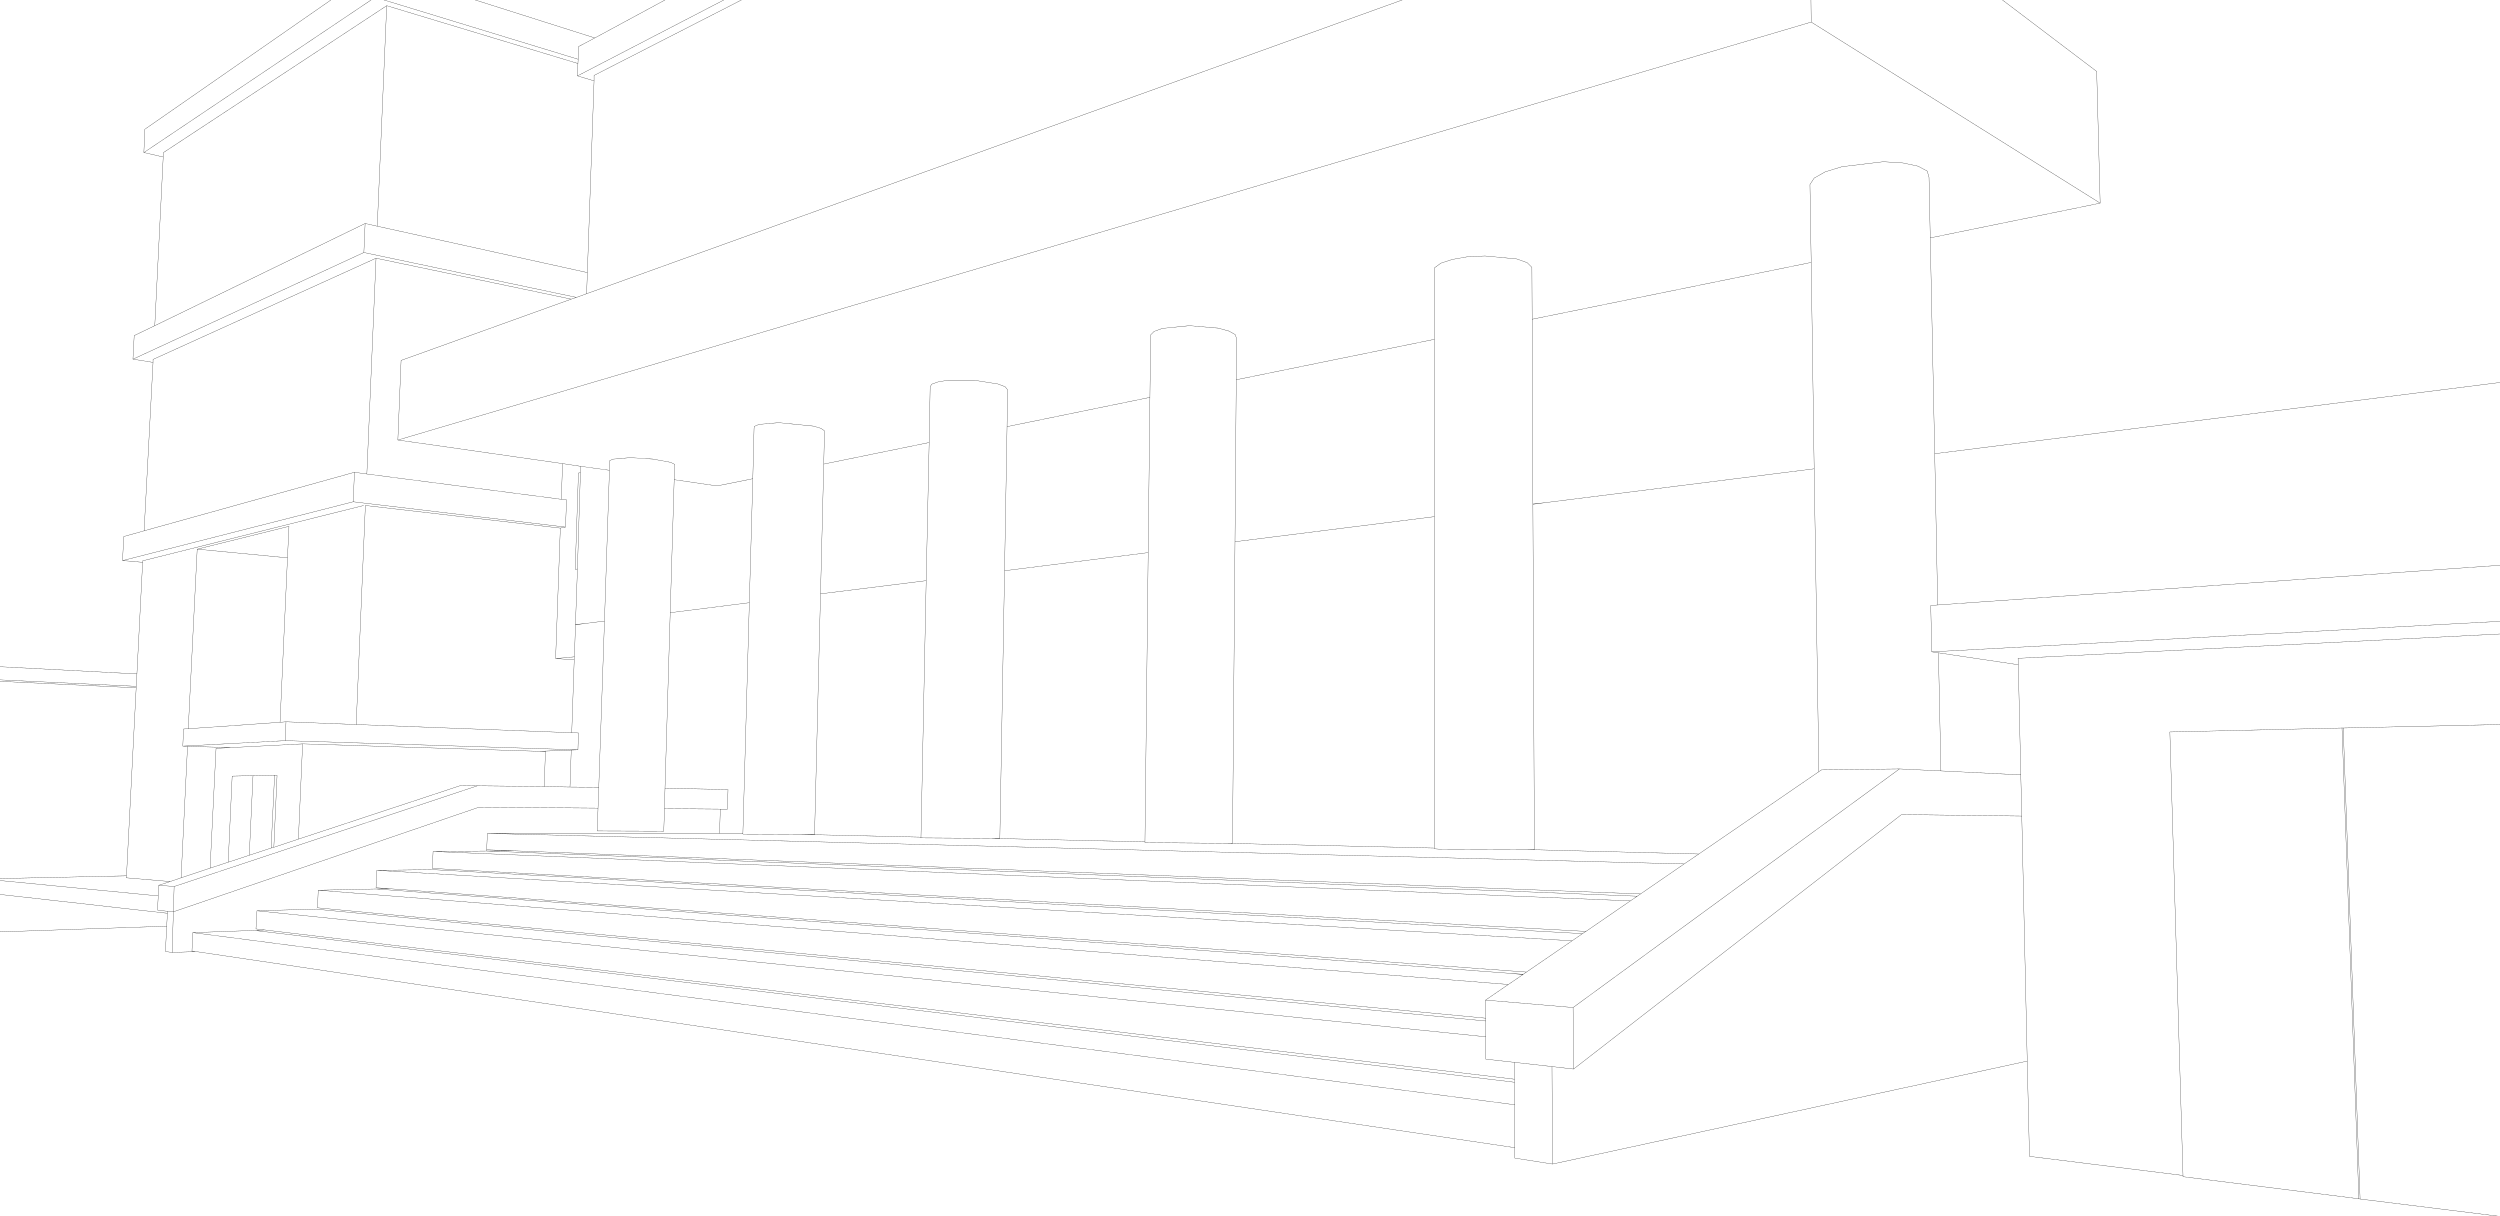 <?xml version="1.0" encoding="UTF-8" standalone="no"?>
<svg xmlns:xlink="http://www.w3.org/1999/xlink" height="245.2px" width="503.95px" xmlns="http://www.w3.org/2000/svg">
  <g transform="matrix(1.0, 0.0, 0.0, 1.0, -1.0, -1.0)">
    <path d="M404.65 1.0 L423.65 15.4 424.35 41.95 390.1 48.95 391.0 92.45 391.05 92.45 504.95 78.1 M283.65 1.0 L119.25 60.2 117.2 60.95 116.15 61.3 81.85 73.65 81.2 89.7 366.1 5.45 366.05 1.0 M81.2 89.7 L114.4 94.45 118.05 95.0 123.85 95.8 123.9 93.85 124.6 93.55 128.05 93.25 132.65 93.55 136.2 94.2 137.0 94.6 136.9 97.7 145.55 98.95 152.75 97.5 153.0 87.4 153.05 86.95 154.0 86.55 157.95 86.2 165.0 86.9 166.5 87.35 167.2 87.85 167.05 94.55 188.3 90.2 188.5 79.0 188.8 78.45 190.05 78.0 192.05 77.65 197.4 77.65 202.15 78.4 203.6 78.95 204.1 79.55 204.0 87.0 232.8 81.1 232.95 68.5 233.65 67.8 235.3 67.2 240.75 66.65 246.6 67.15 248.75 67.75 250.0 68.45 250.25 69.2 250.2 77.55 290.15 69.4 290.15 55.0 291.45 54.05 293.75 53.3 296.85 52.75 300.35 52.6 306.75 53.2 308.85 53.95 309.8 54.9 309.85 65.35 366.1 53.9 365.85 38.2 366.7 36.9 368.9 35.65 372.3 34.6 380.65 33.6 384.6 33.85 387.65 34.5 389.5 35.5 389.85 36.75 390.1 48.95 M309.85 65.35 L310.0 102.6 312.7 102.3 366.7 95.5 366.1 53.9 M504.95 126.25 L390.4 132.4 391.75 132.6 407.85 135.0 407.8 133.7 504.95 128.8 M504.95 114.95 L391.6 122.95 390.2 123.05 390.4 132.4 M331.05 181.65 L331.7 181.2 104.45 172.5 99.1 172.55 329.65 181.6 331.05 181.65 329.65 182.6 320.7 188.75 320.0 189.2 317.9 190.65 308.7 196.95 308.05 197.4 308.0 197.45 305.05 199.45 300.45 202.6 318.1 204.1 383.9 156.0 368.15 156.2 367.65 156.55 343.45 173.15 340.5 175.15 331.7 181.2 M329.65 181.6 L331.05 181.65 M318.1 204.1 L318.2 216.5 384.3 165.2 408.55 165.5 408.35 157.2 392.25 156.4 383.9 156.0 M391.75 132.6 L392.25 156.4 M408.55 165.5 L409.65 214.9 410.1 234.1 441.05 237.95 438.4 148.55 473.1 147.75 473.35 147.75 504.95 147.05 M408.35 157.2 L407.85 135.0 M367.65 156.55 L366.7 95.5 M391.0 92.45 L391.6 122.95 M424.35 41.95 L366.1 5.45 M504.95 246.2 L476.75 242.7 476.5 242.65 441.05 238.2 441.05 237.95 M476.75 242.7 L476.5 242.65 473.1 147.75 M473.35 147.75 L476.75 242.7 M204.0 87.0 L203.5 116.05 232.4 112.4 232.45 112.4 232.8 81.1 M167.05 94.55 L166.4 120.7 166.45 120.7 187.7 118.05 188.3 90.2 M343.45 173.15 L308.7 172.25 291.45 172.2 290.15 172.1 290.1 172.05 290.1 171.95 248.2 171.0 231.8 170.85 231.8 170.7 200.95 170.0 186.65 169.9 186.65 169.75 162.3 169.2 150.85 169.15 150.75 169.1 150.75 169.0 146.05 169.0 99.25 169.0 340.5 175.15 M162.3 169.2 L165.2 169.2 166.4 120.7 M187.7 118.05 L186.65 169.75 M200.95 170.0 L202.55 169.95 203.5 116.05 M232.45 112.4 L231.8 170.7 M310.0 102.6 L310.0 102.65 312.7 102.3 M290.1 171.95 L290.15 105.15 290.1 105.15 249.95 110.2 249.45 170.95 249.2 171.0 248.2 171.0 M308.7 172.25 L310.3 172.25 310.0 102.65 M146.05 169.0 L146.2 164.1 134.95 164.0 134.8 168.55 121.4 168.5 121.55 163.9 97.6 163.7 35.95 184.8 35.7 193.0 39.7 192.85 39.7 192.7 39.85 189.0 52.45 188.55 52.6 188.6 52.75 188.6 54.3 188.45 52.6 188.25 52.8 184.6 64.85 184.25 65.0 184.3 300.35 206.8 300.5 206.8 300.5 206.25 65.05 184.0 65.0 184.0 65.15 180.45 76.8 180.2 79.55 180.15 76.8 179.95 76.95 176.45 88.15 176.3 319.95 189.2 320.0 189.2 M308.05 197.4 L305.35 197.2 308.0 197.45 M249.95 110.2 L250.2 77.55 M290.15 69.4 L290.15 105.15 M146.9 1.0 L117.4 16.3 120.75 17.3 120.75 16.2 150.45 1.0 M78.4 1.0 L117.55 12.95 117.6 10.4 120.9 8.65 96.8 1.0 M117.4 16.3 L117.5 13.8 78.95 2.15 77.05 46.6 119.4 55.95 120.75 17.3 M117.5 13.8 L117.55 12.95 M119.4 55.95 L119.25 60.2 M118.05 95.0 L118.0 96.3 117.4 115.7 117.0 126.9 119.2 126.65 122.8 126.2 122.85 126.2 123.85 95.8 M118.0 96.3 L117.6 96.35 116.95 115.75 117.4 115.7 M120.9 8.65 L135.05 1.0 M78.95 2.15 L33.95 31.75 33.9 32.65 32.2 66.65 74.6 46.05 77.05 46.6 M33.9 32.65 L30.0 31.75 30.2 27.05 67.7 1.0 M1.0 135.4 L28.6 136.85 29.75 114.35 25.7 114.0 25.95 109.15 30.05 108.0 31.85 74.05 27.8 73.4 28.05 68.65 32.2 66.65 M30.05 108.0 L72.45 96.2 74.95 96.55 76.8 53.05 31.85 73.45 31.85 74.05 M75.8 1.0 L30.0 31.75 M27.8 73.4 L74.35 51.9 74.6 46.05 M28.6 136.85 L28.45 139.35 28.45 139.65 26.5 177.55 26.45 177.95 35.3 178.7 37.5 177.95 38.8 151.45 37.85 151.4 38.0 147.95 38.95 147.9 40.75 111.7 59.25 107.1 58.95 113.45 57.45 146.6 58.65 146.5 72.8 147.05 74.65 102.9 113.9 107.45 113.95 107.45 115.0 107.25 72.2 102.15 25.7 114.0 M58.95 113.45 L40.75 111.7 M74.3 102.9 L29.75 114.05 29.75 114.35 M28.45 139.65 L1.0 138.35 M28.45 139.35 L1.0 138.05 M1.0 181.3 L34.75 185.1 34.75 184.7 32.75 184.45 32.9 181.6 1.0 178.5 M32.9 181.6 L33.0 179.45 35.3 178.7 M35.95 184.8 L35.85 184.8 34.75 184.7 M121.55 163.9 L121.7 159.7 115.9 159.65 110.7 159.55 97.25 159.4 36.1 179.7 35.95 184.8 M33.0 179.45 L36.1 179.7 M39.7 192.85 L40.4 192.8 39.7 192.7 M40.4 192.8 L306.35 232.35 306.35 223.7 39.85 189.0 M35.7 193.0 L34.35 192.8 34.6 187.7 1.0 188.85 M34.6 187.7 L34.75 185.1 M1.0 178.1 L26.5 177.55 M62.0 150.95 L47.6 151.7 44.55 151.85 43.35 176.0 47.0 174.8 47.8 157.45 52.0 157.35 56.35 157.25 56.85 157.3 56.2 171.8 61.15 170.15 62.0 150.95 109.75 152.45 116.15 152.2 117.5 152.15 58.5 150.3 37.85 151.4 M56.35 157.25 L55.65 171.95 56.2 171.8 M52.6 188.6 L53.5 188.7 52.75 188.6 M47.0 174.8 L51.25 173.4 52.0 157.35 M51.25 173.4 L55.65 171.95 M37.5 177.95 L43.35 176.0 M47.6 151.7 L38.8 151.45 M38.95 147.9 L57.45 146.6 M58.5 150.3 L58.65 146.5 M136.9 97.7 L136.1 124.5 136.15 124.5 152.0 122.5 152.05 122.5 152.75 97.5 M115.0 107.25 L115.2 101.75 114.15 101.65 74.95 96.55 M116.8 133.4 L113.0 133.75 116.75 134.0 116.8 133.4 117.0 126.95 117.0 126.9 M117.0 126.95 L119.2 126.65 M113.0 133.75 L113.95 107.45 M116.15 152.2 L115.9 159.65 M116.75 134.0 L116.25 148.7 117.6 148.75 117.5 152.15 M109.75 152.45 L110.95 152.45 110.7 159.55 M104.45 172.5 L99.1 172.3 99.1 172.55 88.3 172.65 329.65 182.6 M99.1 172.3 L99.25 169.0 M97.25 159.4 L93.85 159.35 61.15 170.15 M320.7 188.75 L88.15 176.05 88.3 172.65 M146.2 164.1 L147.65 164.1 147.75 160.15 135.05 159.9 134.95 164.0 M122.85 126.2 L121.7 159.7 M135.05 159.9 L136.1 124.5 M152.05 122.5 L150.75 169.0 M116.25 148.7 L72.8 147.05 M72.2 102.15 L72.45 96.2 M116.15 61.3 L76.8 53.05 M117.2 60.95 L74.35 51.9 M114.15 101.65 L114.4 94.45 M306.35 232.35 L306.35 234.45 313.95 235.65 313.85 216.0 306.3 215.15 306.3 218.55 306.3 219.15 306.35 223.7 M306.3 219.15 L306.2 219.15 53.5 188.7 M313.85 216.0 L318.2 216.5 M300.45 202.6 L300.5 206.25 M300.5 206.8 L300.5 210.0 300.5 214.5 306.3 215.15 M308.7 196.95 L79.55 180.15 M306.3 218.55 L54.3 188.45 M52.8 184.6 L300.5 210.0 M317.9 190.65 L76.95 176.45 M76.8 180.2 L305.35 197.2 M305.05 199.45 L65.15 180.45 M409.65 214.9 L313.95 235.65" fill="none" stroke="#000000" stroke-linecap="round" stroke-linejoin="round" stroke-width="0.05"/>
  </g>
</svg>
